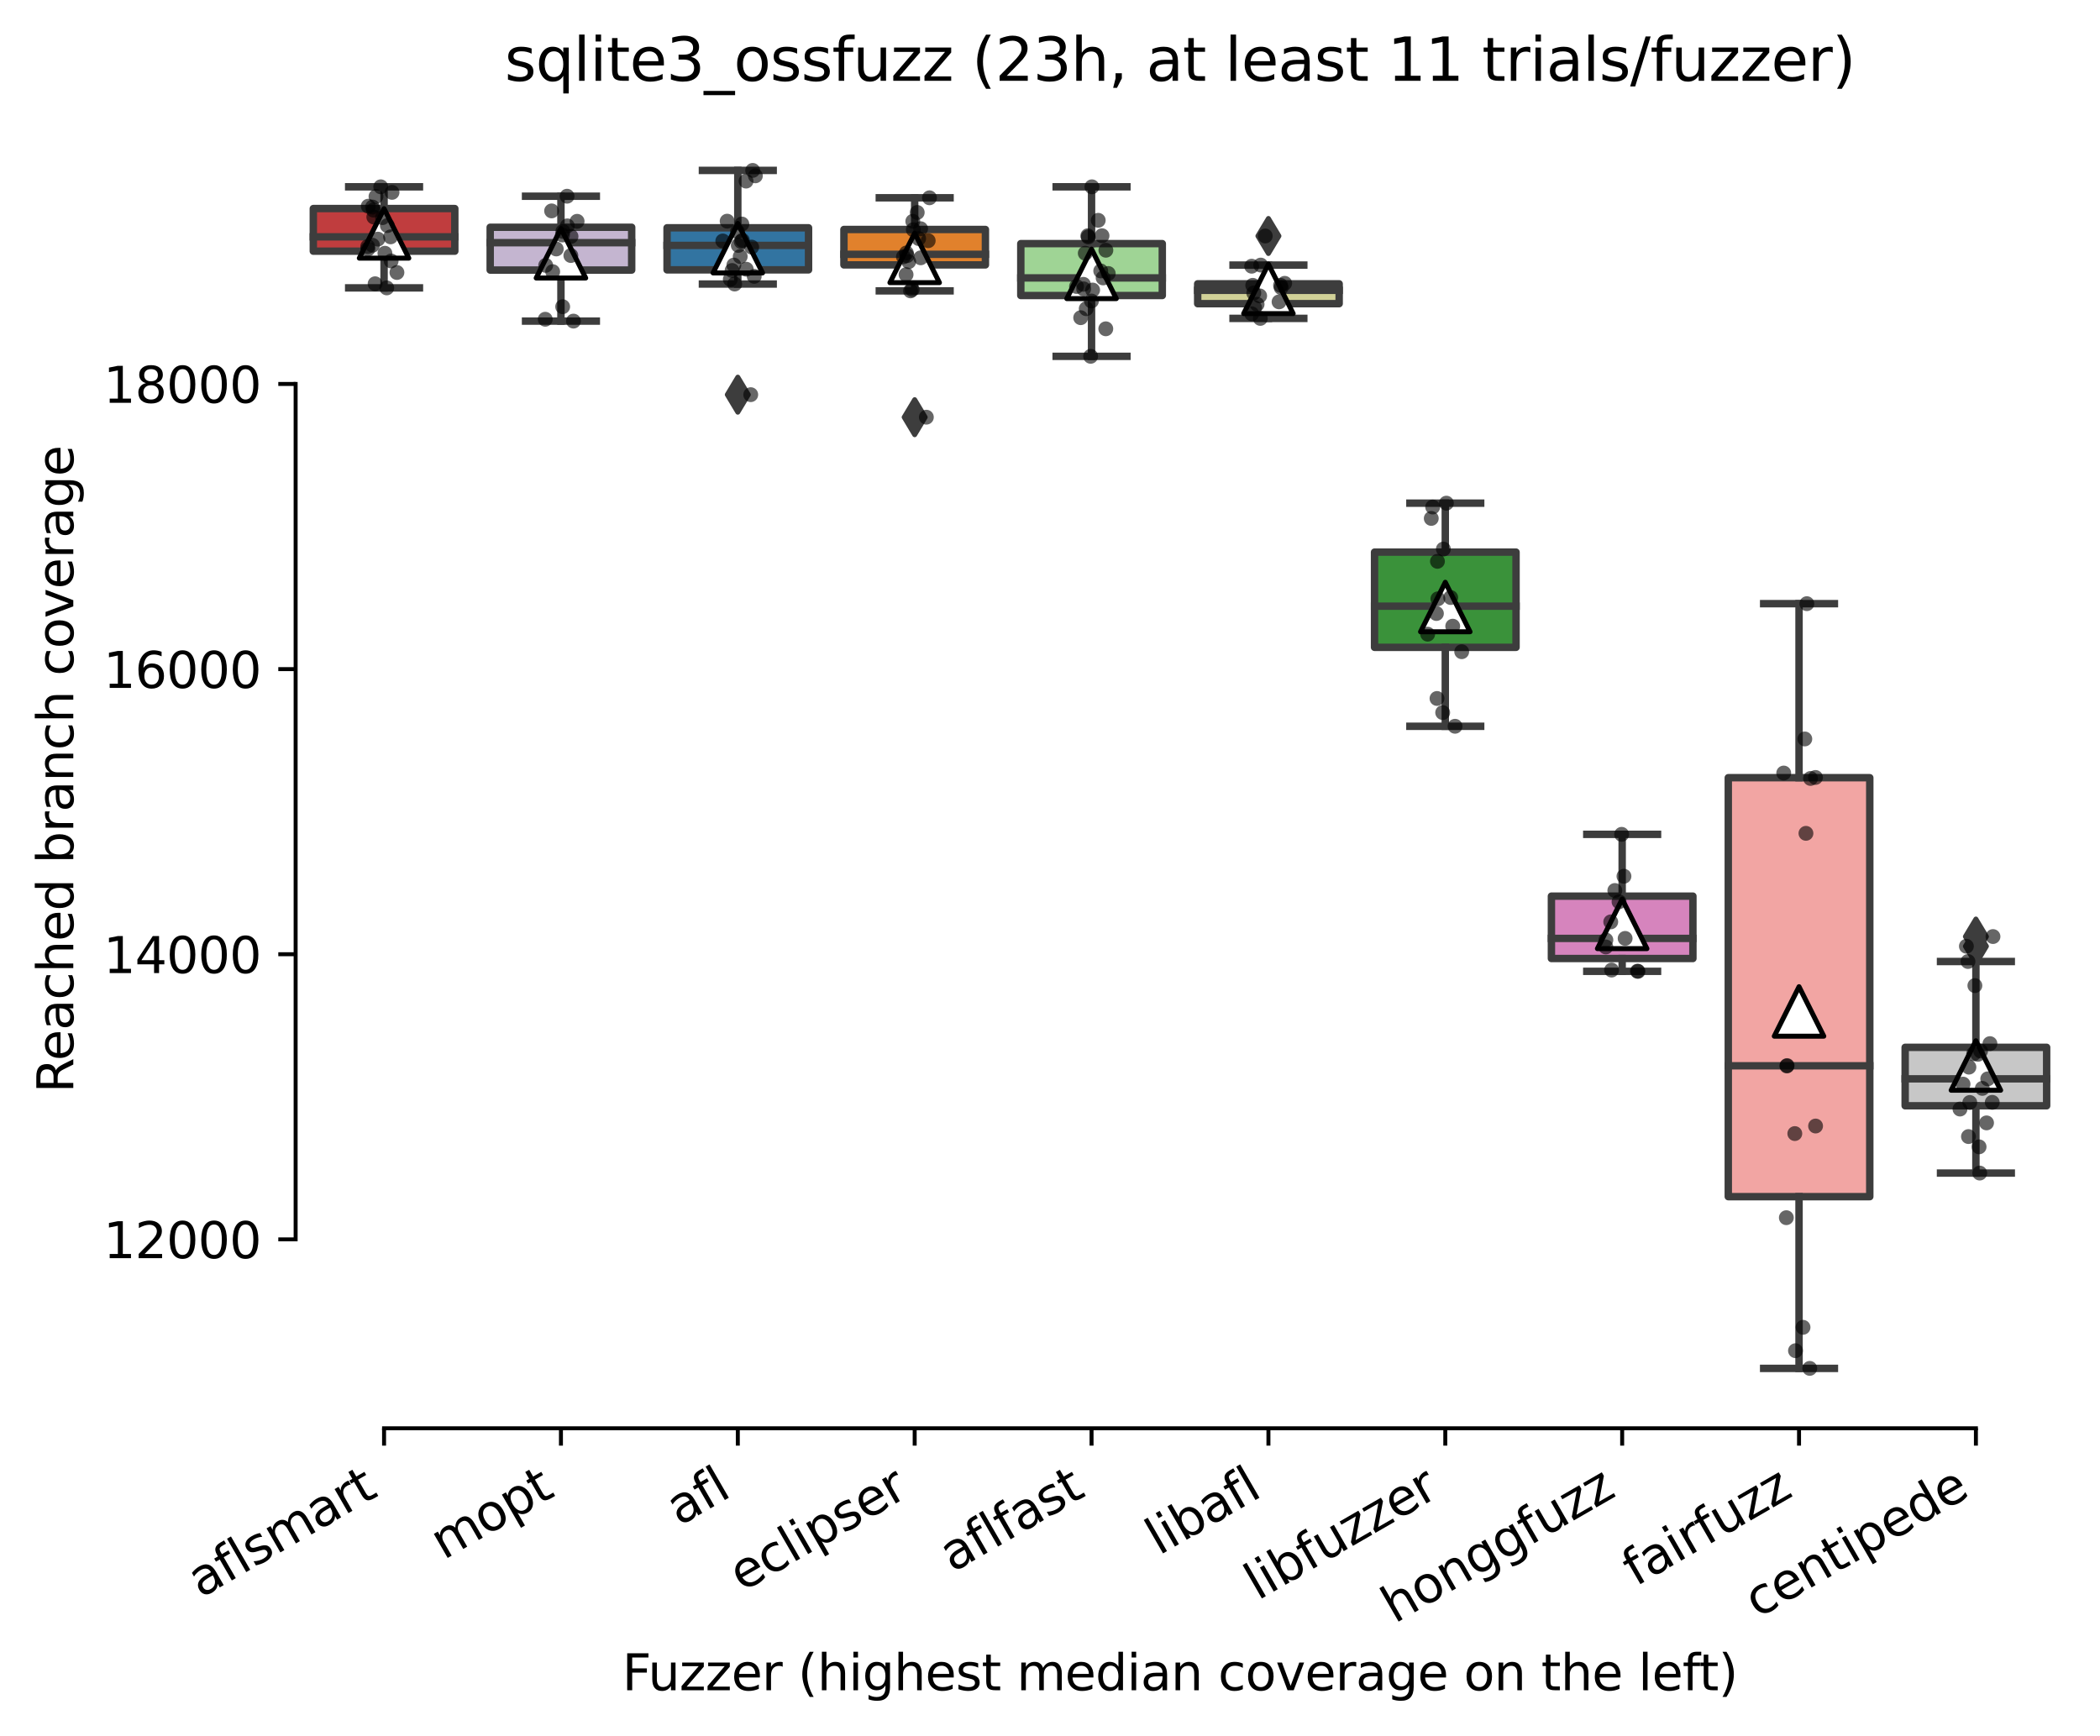 <?xml version="1.0" encoding="utf-8" standalone="no"?>
<!DOCTYPE svg PUBLIC "-//W3C//DTD SVG 1.1//EN"
  "http://www.w3.org/Graphics/SVG/1.1/DTD/svg11.dtd">
<svg xmlns:xlink="http://www.w3.org/1999/xlink" width="424.011pt" height="350.612pt" viewBox="0 0 424.011 350.612" xmlns="http://www.w3.org/2000/svg" version="1.1">
 <defs>
  <style type="text/css">*{stroke-linejoin: round; stroke-linecap: butt}</style>
 </defs>
 <g id="figure_1">
  <g id="patch_1">
   <path d="M 0 350.612 
L 424.011 350.612 
L 424.011 0 
L 0 0 
z
" style="fill: #ffffff"/>
  </g>
  <g id="axes_1">
   <g id="patch_2">
    <path d="M 59.691 288.43 
L 416.811 288.43 
L 416.811 22.318 
L 59.691 22.318 
z
" style="fill: #ffffff"/>
   </g>
   <g id="patch_3">
    <path d="M 63.262 50.724 
L 91.831 50.724 
L 91.831 42.115 
L 63.262 42.115 
L 63.262 50.724 
z
" clip-path="url(#pcb0de2752c)" style="fill: #c03d3e; stroke: #3d3d3d; stroke-width: 1.5; stroke-linejoin: miter"/>
   </g>
   <g id="patch_4">
    <path d="M 98.974 54.538 
L 127.543 54.538 
L 127.543 45.894 
L 98.974 45.894 
L 98.974 54.538 
z
" clip-path="url(#pcb0de2752c)" style="fill: #c4b5d0; stroke: #3d3d3d; stroke-width: 1.5; stroke-linejoin: miter"/>
   </g>
   <g id="patch_5">
    <path d="M 134.686 54.495 
L 163.255 54.495 
L 163.255 46.002 
L 134.686 46.002 
L 134.686 54.495 
z
" clip-path="url(#pcb0de2752c)" style="fill: #3274a1; stroke: #3d3d3d; stroke-width: 1.5; stroke-linejoin: miter"/>
   </g>
   <g id="patch_6">
    <path d="M 170.398 53.495 
L 198.967 53.495 
L 198.967 46.34 
L 170.398 46.34 
L 170.398 53.495 
z
" clip-path="url(#pcb0de2752c)" style="fill: #e1812c; stroke: #3d3d3d; stroke-width: 1.5; stroke-linejoin: miter"/>
   </g>
   <g id="patch_7">
    <path d="M 206.11 59.677 
L 234.679 59.677 
L 234.679 49.198 
L 206.11 49.198 
L 206.11 59.677 
z
" clip-path="url(#pcb0de2752c)" style="fill: #9fd495; stroke: #3d3d3d; stroke-width: 1.5; stroke-linejoin: miter"/>
   </g>
   <g id="patch_8">
    <path d="M 241.822 61.325 
L 270.391 61.325 
L 270.391 57.316 
L 241.822 57.316 
L 241.822 61.325 
z
" clip-path="url(#pcb0de2752c)" style="fill: #d1d197; stroke: #3d3d3d; stroke-width: 1.5; stroke-linejoin: miter"/>
   </g>
   <g id="patch_9">
    <path d="M 277.534 130.723 
L 306.103 130.723 
L 306.103 111.499 
L 277.534 111.499 
L 277.534 130.723 
z
" clip-path="url(#pcb0de2752c)" style="fill: #3a923a; stroke: #3d3d3d; stroke-width: 1.5; stroke-linejoin: miter"/>
   </g>
   <g id="patch_10">
    <path d="M 313.246 193.564 
L 341.815 193.564 
L 341.815 180.968 
L 313.246 180.968 
L 313.246 193.564 
z
" clip-path="url(#pcb0de2752c)" style="fill: #d684bd; stroke: #3d3d3d; stroke-width: 1.5; stroke-linejoin: miter"/>
   </g>
   <g id="patch_11">
    <path d="M 348.958 241.657 
L 377.527 241.657 
L 377.527 157.051 
L 348.958 157.051 
L 348.958 241.657 
z
" clip-path="url(#pcb0de2752c)" style="fill: #f2a5a3; stroke: #3d3d3d; stroke-width: 1.5; stroke-linejoin: miter"/>
   </g>
   <g id="patch_12">
    <path d="M 384.67 223.303 
L 413.239 223.303 
L 413.239 211.5 
L 384.67 211.5 
L 384.67 223.303 
z
" clip-path="url(#pcb0de2752c)" style="fill: #c7c7c7; stroke: #3d3d3d; stroke-width: 1.5; stroke-linejoin: miter"/>
   </g>
   <g id="matplotlib.axis_1">
    <g id="xtick_1">
     <g id="line2d_1">
      <defs>
       <path id="m73b5eee9bd" d="M 0 0 
L 0 3.5 
" style="stroke: #000000; stroke-width: 0.8"/>
      </defs>
      <g>
       <use xlink:href="#m73b5eee9bd" x="77.547" y="288.43" style="stroke: #000000; stroke-width: 0.8"/>
      </g>
     </g>
     <g id="text_1">
      <!-- aflsmart -->
      <g transform="translate(40.536 322.779) rotate(-30) scale(0.1 -0.1)">
       <defs>
        <path id="DejaVuSans-61" d="M 2194 1759 
Q 1497 1759 1228 1600 
Q 959 1441 959 1056 
Q 959 750 1161 570 
Q 1363 391 1709 391 
Q 2188 391 2477 730 
Q 2766 1069 2766 1631 
L 2766 1759 
L 2194 1759 
z
M 3341 1997 
L 3341 0 
L 2766 0 
L 2766 531 
Q 2569 213 2275 61 
Q 1981 -91 1556 -91 
Q 1019 -91 701 211 
Q 384 513 384 1019 
Q 384 1609 779 1909 
Q 1175 2209 1959 2209 
L 2766 2209 
L 2766 2266 
Q 2766 2663 2505 2880 
Q 2244 3097 1772 3097 
Q 1472 3097 1187 3025 
Q 903 2953 641 2809 
L 641 3341 
Q 956 3463 1253 3523 
Q 1550 3584 1831 3584 
Q 2591 3584 2966 3190 
Q 3341 2797 3341 1997 
z
" transform="scale(0.016)"/>
        <path id="DejaVuSans-66" d="M 2375 4863 
L 2375 4384 
L 1825 4384 
Q 1516 4384 1395 4259 
Q 1275 4134 1275 3809 
L 1275 3500 
L 2222 3500 
L 2222 3053 
L 1275 3053 
L 1275 0 
L 697 0 
L 697 3053 
L 147 3053 
L 147 3500 
L 697 3500 
L 697 3744 
Q 697 4328 969 4595 
Q 1241 4863 1831 4863 
L 2375 4863 
z
" transform="scale(0.016)"/>
        <path id="DejaVuSans-6c" d="M 603 4863 
L 1178 4863 
L 1178 0 
L 603 0 
L 603 4863 
z
" transform="scale(0.016)"/>
        <path id="DejaVuSans-73" d="M 2834 3397 
L 2834 2853 
Q 2591 2978 2328 3040 
Q 2066 3103 1784 3103 
Q 1356 3103 1142 2972 
Q 928 2841 928 2578 
Q 928 2378 1081 2264 
Q 1234 2150 1697 2047 
L 1894 2003 
Q 2506 1872 2764 1633 
Q 3022 1394 3022 966 
Q 3022 478 2636 193 
Q 2250 -91 1575 -91 
Q 1294 -91 989 -36 
Q 684 19 347 128 
L 347 722 
Q 666 556 975 473 
Q 1284 391 1588 391 
Q 1994 391 2212 530 
Q 2431 669 2431 922 
Q 2431 1156 2273 1281 
Q 2116 1406 1581 1522 
L 1381 1569 
Q 847 1681 609 1914 
Q 372 2147 372 2553 
Q 372 3047 722 3315 
Q 1072 3584 1716 3584 
Q 2034 3584 2315 3537 
Q 2597 3491 2834 3397 
z
" transform="scale(0.016)"/>
        <path id="DejaVuSans-6d" d="M 3328 2828 
Q 3544 3216 3844 3400 
Q 4144 3584 4550 3584 
Q 5097 3584 5394 3201 
Q 5691 2819 5691 2113 
L 5691 0 
L 5113 0 
L 5113 2094 
Q 5113 2597 4934 2840 
Q 4756 3084 4391 3084 
Q 3944 3084 3684 2787 
Q 3425 2491 3425 1978 
L 3425 0 
L 2847 0 
L 2847 2094 
Q 2847 2600 2669 2842 
Q 2491 3084 2119 3084 
Q 1678 3084 1418 2786 
Q 1159 2488 1159 1978 
L 1159 0 
L 581 0 
L 581 3500 
L 1159 3500 
L 1159 2956 
Q 1356 3278 1631 3431 
Q 1906 3584 2284 3584 
Q 2666 3584 2933 3390 
Q 3200 3197 3328 2828 
z
" transform="scale(0.016)"/>
        <path id="DejaVuSans-72" d="M 2631 2963 
Q 2534 3019 2420 3045 
Q 2306 3072 2169 3072 
Q 1681 3072 1420 2755 
Q 1159 2438 1159 1844 
L 1159 0 
L 581 0 
L 581 3500 
L 1159 3500 
L 1159 2956 
Q 1341 3275 1631 3429 
Q 1922 3584 2338 3584 
Q 2397 3584 2469 3576 
Q 2541 3569 2628 3553 
L 2631 2963 
z
" transform="scale(0.016)"/>
        <path id="DejaVuSans-74" d="M 1172 4494 
L 1172 3500 
L 2356 3500 
L 2356 3053 
L 1172 3053 
L 1172 1153 
Q 1172 725 1289 603 
Q 1406 481 1766 481 
L 2356 481 
L 2356 0 
L 1766 0 
Q 1100 0 847 248 
Q 594 497 594 1153 
L 594 3053 
L 172 3053 
L 172 3500 
L 594 3500 
L 594 4494 
L 1172 4494 
z
" transform="scale(0.016)"/>
       </defs>
       <use xlink:href="#DejaVuSans-61"/>
       <use xlink:href="#DejaVuSans-66" x="61.279"/>
       <use xlink:href="#DejaVuSans-6c" x="96.484"/>
       <use xlink:href="#DejaVuSans-73" x="124.268"/>
       <use xlink:href="#DejaVuSans-6d" x="176.367"/>
       <use xlink:href="#DejaVuSans-61" x="273.779"/>
       <use xlink:href="#DejaVuSans-72" x="335.059"/>
       <use xlink:href="#DejaVuSans-74" x="376.172"/>
      </g>
     </g>
    </g>
    <g id="xtick_2">
     <g id="line2d_2">
      <g>
       <use xlink:href="#m73b5eee9bd" x="113.259" y="288.43" style="stroke: #000000; stroke-width: 0.8"/>
      </g>
     </g>
     <g id="text_2">
      <!-- mopt -->
      <g transform="translate(89.591 315.075) rotate(-30) scale(0.1 -0.1)">
       <defs>
        <path id="DejaVuSans-6f" d="M 1959 3097 
Q 1497 3097 1228 2736 
Q 959 2375 959 1747 
Q 959 1119 1226 758 
Q 1494 397 1959 397 
Q 2419 397 2687 759 
Q 2956 1122 2956 1747 
Q 2956 2369 2687 2733 
Q 2419 3097 1959 3097 
z
M 1959 3584 
Q 2709 3584 3137 3096 
Q 3566 2609 3566 1747 
Q 3566 888 3137 398 
Q 2709 -91 1959 -91 
Q 1206 -91 779 398 
Q 353 888 353 1747 
Q 353 2609 779 3096 
Q 1206 3584 1959 3584 
z
" transform="scale(0.016)"/>
        <path id="DejaVuSans-70" d="M 1159 525 
L 1159 -1331 
L 581 -1331 
L 581 3500 
L 1159 3500 
L 1159 2969 
Q 1341 3281 1617 3432 
Q 1894 3584 2278 3584 
Q 2916 3584 3314 3078 
Q 3713 2572 3713 1747 
Q 3713 922 3314 415 
Q 2916 -91 2278 -91 
Q 1894 -91 1617 61 
Q 1341 213 1159 525 
z
M 3116 1747 
Q 3116 2381 2855 2742 
Q 2594 3103 2138 3103 
Q 1681 3103 1420 2742 
Q 1159 2381 1159 1747 
Q 1159 1113 1420 752 
Q 1681 391 2138 391 
Q 2594 391 2855 752 
Q 3116 1113 3116 1747 
z
" transform="scale(0.016)"/>
       </defs>
       <use xlink:href="#DejaVuSans-6d"/>
       <use xlink:href="#DejaVuSans-6f" x="97.412"/>
       <use xlink:href="#DejaVuSans-70" x="158.594"/>
       <use xlink:href="#DejaVuSans-74" x="222.07"/>
      </g>
     </g>
    </g>
    <g id="xtick_3">
     <g id="line2d_3">
      <g>
       <use xlink:href="#m73b5eee9bd" x="148.971" y="288.43" style="stroke: #000000; stroke-width: 0.8"/>
      </g>
     </g>
     <g id="text_3">
      <!-- afl -->
      <g transform="translate(137.169 308.224) rotate(-30) scale(0.1 -0.1)">
       <use xlink:href="#DejaVuSans-61"/>
       <use xlink:href="#DejaVuSans-66" x="61.279"/>
       <use xlink:href="#DejaVuSans-6c" x="96.484"/>
      </g>
     </g>
    </g>
    <g id="xtick_4">
     <g id="line2d_4">
      <g>
       <use xlink:href="#m73b5eee9bd" x="184.683" y="288.43" style="stroke: #000000; stroke-width: 0.8"/>
      </g>
     </g>
     <g id="text_4">
      <!-- eclipser -->
      <g transform="translate(149.842 321.525) rotate(-30) scale(0.1 -0.1)">
       <defs>
        <path id="DejaVuSans-65" d="M 3597 1894 
L 3597 1613 
L 953 1613 
Q 991 1019 1311 708 
Q 1631 397 2203 397 
Q 2534 397 2845 478 
Q 3156 559 3463 722 
L 3463 178 
Q 3153 47 2828 -22 
Q 2503 -91 2169 -91 
Q 1331 -91 842 396 
Q 353 884 353 1716 
Q 353 2575 817 3079 
Q 1281 3584 2069 3584 
Q 2775 3584 3186 3129 
Q 3597 2675 3597 1894 
z
M 3022 2063 
Q 3016 2534 2758 2815 
Q 2500 3097 2075 3097 
Q 1594 3097 1305 2825 
Q 1016 2553 972 2059 
L 3022 2063 
z
" transform="scale(0.016)"/>
        <path id="DejaVuSans-63" d="M 3122 3366 
L 3122 2828 
Q 2878 2963 2633 3030 
Q 2388 3097 2138 3097 
Q 1578 3097 1268 2742 
Q 959 2388 959 1747 
Q 959 1106 1268 751 
Q 1578 397 2138 397 
Q 2388 397 2633 464 
Q 2878 531 3122 666 
L 3122 134 
Q 2881 22 2623 -34 
Q 2366 -91 2075 -91 
Q 1284 -91 818 406 
Q 353 903 353 1747 
Q 353 2603 823 3093 
Q 1294 3584 2113 3584 
Q 2378 3584 2631 3529 
Q 2884 3475 3122 3366 
z
" transform="scale(0.016)"/>
        <path id="DejaVuSans-69" d="M 603 3500 
L 1178 3500 
L 1178 0 
L 603 0 
L 603 3500 
z
M 603 4863 
L 1178 4863 
L 1178 4134 
L 603 4134 
L 603 4863 
z
" transform="scale(0.016)"/>
       </defs>
       <use xlink:href="#DejaVuSans-65"/>
       <use xlink:href="#DejaVuSans-63" x="61.523"/>
       <use xlink:href="#DejaVuSans-6c" x="116.504"/>
       <use xlink:href="#DejaVuSans-69" x="144.287"/>
       <use xlink:href="#DejaVuSans-70" x="172.07"/>
       <use xlink:href="#DejaVuSans-73" x="235.547"/>
       <use xlink:href="#DejaVuSans-65" x="287.646"/>
       <use xlink:href="#DejaVuSans-72" x="349.17"/>
      </g>
     </g>
    </g>
    <g id="xtick_5">
     <g id="line2d_5">
      <g>
       <use xlink:href="#m73b5eee9bd" x="220.395" y="288.43" style="stroke: #000000; stroke-width: 0.8"/>
      </g>
     </g>
     <g id="text_5">
      <!-- aflfast -->
      <g transform="translate(192.331 317.613) rotate(-30) scale(0.1 -0.1)">
       <use xlink:href="#DejaVuSans-61"/>
       <use xlink:href="#DejaVuSans-66" x="61.279"/>
       <use xlink:href="#DejaVuSans-6c" x="96.484"/>
       <use xlink:href="#DejaVuSans-66" x="124.268"/>
       <use xlink:href="#DejaVuSans-61" x="159.473"/>
       <use xlink:href="#DejaVuSans-73" x="220.752"/>
       <use xlink:href="#DejaVuSans-74" x="272.852"/>
      </g>
     </g>
    </g>
    <g id="xtick_6">
     <g id="line2d_6">
      <g>
       <use xlink:href="#m73b5eee9bd" x="256.107" y="288.43" style="stroke: #000000; stroke-width: 0.8"/>
      </g>
     </g>
     <g id="text_6">
      <!-- libafl -->
      <g transform="translate(233.995 314.176) rotate(-30) scale(0.1 -0.1)">
       <defs>
        <path id="DejaVuSans-62" d="M 3116 1747 
Q 3116 2381 2855 2742 
Q 2594 3103 2138 3103 
Q 1681 3103 1420 2742 
Q 1159 2381 1159 1747 
Q 1159 1113 1420 752 
Q 1681 391 2138 391 
Q 2594 391 2855 752 
Q 3116 1113 3116 1747 
z
M 1159 2969 
Q 1341 3281 1617 3432 
Q 1894 3584 2278 3584 
Q 2916 3584 3314 3078 
Q 3713 2572 3713 1747 
Q 3713 922 3314 415 
Q 2916 -91 2278 -91 
Q 1894 -91 1617 61 
Q 1341 213 1159 525 
L 1159 0 
L 581 0 
L 581 4863 
L 1159 4863 
L 1159 2969 
z
" transform="scale(0.016)"/>
       </defs>
       <use xlink:href="#DejaVuSans-6c"/>
       <use xlink:href="#DejaVuSans-69" x="27.783"/>
       <use xlink:href="#DejaVuSans-62" x="55.566"/>
       <use xlink:href="#DejaVuSans-61" x="119.043"/>
       <use xlink:href="#DejaVuSans-66" x="180.322"/>
       <use xlink:href="#DejaVuSans-6c" x="215.527"/>
      </g>
     </g>
    </g>
    <g id="xtick_7">
     <g id="line2d_7">
      <g>
       <use xlink:href="#m73b5eee9bd" x="291.819" y="288.43" style="stroke: #000000; stroke-width: 0.8"/>
      </g>
     </g>
     <g id="text_7">
      <!-- libfuzzer -->
      <g transform="translate(253.952 323.272) rotate(-30) scale(0.1 -0.1)">
       <defs>
        <path id="DejaVuSans-75" d="M 544 1381 
L 544 3500 
L 1119 3500 
L 1119 1403 
Q 1119 906 1312 657 
Q 1506 409 1894 409 
Q 2359 409 2629 706 
Q 2900 1003 2900 1516 
L 2900 3500 
L 3475 3500 
L 3475 0 
L 2900 0 
L 2900 538 
Q 2691 219 2414 64 
Q 2138 -91 1772 -91 
Q 1169 -91 856 284 
Q 544 659 544 1381 
z
M 1991 3584 
L 1991 3584 
z
" transform="scale(0.016)"/>
        <path id="DejaVuSans-7a" d="M 353 3500 
L 3084 3500 
L 3084 2975 
L 922 459 
L 3084 459 
L 3084 0 
L 275 0 
L 275 525 
L 2438 3041 
L 353 3041 
L 353 3500 
z
" transform="scale(0.016)"/>
       </defs>
       <use xlink:href="#DejaVuSans-6c"/>
       <use xlink:href="#DejaVuSans-69" x="27.783"/>
       <use xlink:href="#DejaVuSans-62" x="55.566"/>
       <use xlink:href="#DejaVuSans-66" x="119.043"/>
       <use xlink:href="#DejaVuSans-75" x="154.248"/>
       <use xlink:href="#DejaVuSans-7a" x="217.627"/>
       <use xlink:href="#DejaVuSans-7a" x="270.117"/>
       <use xlink:href="#DejaVuSans-65" x="322.607"/>
       <use xlink:href="#DejaVuSans-72" x="384.131"/>
      </g>
     </g>
    </g>
    <g id="xtick_8">
     <g id="line2d_8">
      <g>
       <use xlink:href="#m73b5eee9bd" x="327.531" y="288.43" style="stroke: #000000; stroke-width: 0.8"/>
      </g>
     </g>
     <g id="text_8">
      <!-- honggfuzz -->
      <g transform="translate(281.591 327.933) rotate(-30) scale(0.1 -0.1)">
       <defs>
        <path id="DejaVuSans-68" d="M 3513 2113 
L 3513 0 
L 2938 0 
L 2938 2094 
Q 2938 2591 2744 2837 
Q 2550 3084 2163 3084 
Q 1697 3084 1428 2787 
Q 1159 2491 1159 1978 
L 1159 0 
L 581 0 
L 581 4863 
L 1159 4863 
L 1159 2956 
Q 1366 3272 1645 3428 
Q 1925 3584 2291 3584 
Q 2894 3584 3203 3211 
Q 3513 2838 3513 2113 
z
" transform="scale(0.016)"/>
        <path id="DejaVuSans-6e" d="M 3513 2113 
L 3513 0 
L 2938 0 
L 2938 2094 
Q 2938 2591 2744 2837 
Q 2550 3084 2163 3084 
Q 1697 3084 1428 2787 
Q 1159 2491 1159 1978 
L 1159 0 
L 581 0 
L 581 3500 
L 1159 3500 
L 1159 2956 
Q 1366 3272 1645 3428 
Q 1925 3584 2291 3584 
Q 2894 3584 3203 3211 
Q 3513 2838 3513 2113 
z
" transform="scale(0.016)"/>
        <path id="DejaVuSans-67" d="M 2906 1791 
Q 2906 2416 2648 2759 
Q 2391 3103 1925 3103 
Q 1463 3103 1205 2759 
Q 947 2416 947 1791 
Q 947 1169 1205 825 
Q 1463 481 1925 481 
Q 2391 481 2648 825 
Q 2906 1169 2906 1791 
z
M 3481 434 
Q 3481 -459 3084 -895 
Q 2688 -1331 1869 -1331 
Q 1566 -1331 1297 -1286 
Q 1028 -1241 775 -1147 
L 775 -588 
Q 1028 -725 1275 -790 
Q 1522 -856 1778 -856 
Q 2344 -856 2625 -561 
Q 2906 -266 2906 331 
L 2906 616 
Q 2728 306 2450 153 
Q 2172 0 1784 0 
Q 1141 0 747 490 
Q 353 981 353 1791 
Q 353 2603 747 3093 
Q 1141 3584 1784 3584 
Q 2172 3584 2450 3431 
Q 2728 3278 2906 2969 
L 2906 3500 
L 3481 3500 
L 3481 434 
z
" transform="scale(0.016)"/>
       </defs>
       <use xlink:href="#DejaVuSans-68"/>
       <use xlink:href="#DejaVuSans-6f" x="63.379"/>
       <use xlink:href="#DejaVuSans-6e" x="124.561"/>
       <use xlink:href="#DejaVuSans-67" x="187.939"/>
       <use xlink:href="#DejaVuSans-67" x="251.416"/>
       <use xlink:href="#DejaVuSans-66" x="314.893"/>
       <use xlink:href="#DejaVuSans-75" x="350.098"/>
       <use xlink:href="#DejaVuSans-7a" x="413.477"/>
       <use xlink:href="#DejaVuSans-7a" x="465.967"/>
      </g>
     </g>
    </g>
    <g id="xtick_9">
     <g id="line2d_9">
      <g>
       <use xlink:href="#m73b5eee9bd" x="363.243" y="288.43" style="stroke: #000000; stroke-width: 0.8"/>
      </g>
     </g>
     <g id="text_9">
      <!-- fairfuzz -->
      <g transform="translate(330.253 320.457) rotate(-30) scale(0.1 -0.1)">
       <use xlink:href="#DejaVuSans-66"/>
       <use xlink:href="#DejaVuSans-61" x="35.205"/>
       <use xlink:href="#DejaVuSans-69" x="96.484"/>
       <use xlink:href="#DejaVuSans-72" x="124.268"/>
       <use xlink:href="#DejaVuSans-66" x="165.381"/>
       <use xlink:href="#DejaVuSans-75" x="200.586"/>
       <use xlink:href="#DejaVuSans-7a" x="263.965"/>
       <use xlink:href="#DejaVuSans-7a" x="316.455"/>
      </g>
     </g>
    </g>
    <g id="xtick_10">
     <g id="line2d_10">
      <g>
       <use xlink:href="#m73b5eee9bd" x="398.955" y="288.43" style="stroke: #000000; stroke-width: 0.8"/>
      </g>
     </g>
     <g id="text_10">
      <!-- centipede -->
      <g transform="translate(354.881 326.856) rotate(-30) scale(0.1 -0.1)">
       <defs>
        <path id="DejaVuSans-64" d="M 2906 2969 
L 2906 4863 
L 3481 4863 
L 3481 0 
L 2906 0 
L 2906 525 
Q 2725 213 2448 61 
Q 2172 -91 1784 -91 
Q 1150 -91 751 415 
Q 353 922 353 1747 
Q 353 2572 751 3078 
Q 1150 3584 1784 3584 
Q 2172 3584 2448 3432 
Q 2725 3281 2906 2969 
z
M 947 1747 
Q 947 1113 1208 752 
Q 1469 391 1925 391 
Q 2381 391 2643 752 
Q 2906 1113 2906 1747 
Q 2906 2381 2643 2742 
Q 2381 3103 1925 3103 
Q 1469 3103 1208 2742 
Q 947 2381 947 1747 
z
" transform="scale(0.016)"/>
       </defs>
       <use xlink:href="#DejaVuSans-63"/>
       <use xlink:href="#DejaVuSans-65" x="54.98"/>
       <use xlink:href="#DejaVuSans-6e" x="116.504"/>
       <use xlink:href="#DejaVuSans-74" x="179.883"/>
       <use xlink:href="#DejaVuSans-69" x="219.092"/>
       <use xlink:href="#DejaVuSans-70" x="246.875"/>
       <use xlink:href="#DejaVuSans-65" x="310.352"/>
       <use xlink:href="#DejaVuSans-64" x="371.875"/>
       <use xlink:href="#DejaVuSans-65" x="435.352"/>
      </g>
     </g>
    </g>
    <g id="text_11">
     <!-- Fuzzer (highest median coverage on the left) -->
     <g transform="translate(125.633 341.333) scale(0.1 -0.1)">
      <defs>
       <path id="DejaVuSans-46" d="M 628 4666 
L 3309 4666 
L 3309 4134 
L 1259 4134 
L 1259 2759 
L 3109 2759 
L 3109 2228 
L 1259 2228 
L 1259 0 
L 628 0 
L 628 4666 
z
" transform="scale(0.016)"/>
       <path id="DejaVuSans-20" transform="scale(0.016)"/>
       <path id="DejaVuSans-28" d="M 1984 4856 
Q 1566 4138 1362 3434 
Q 1159 2731 1159 2009 
Q 1159 1288 1364 580 
Q 1569 -128 1984 -844 
L 1484 -844 
Q 1016 -109 783 600 
Q 550 1309 550 2009 
Q 550 2706 781 3412 
Q 1013 4119 1484 4856 
L 1984 4856 
z
" transform="scale(0.016)"/>
       <path id="DejaVuSans-76" d="M 191 3500 
L 800 3500 
L 1894 563 
L 2988 3500 
L 3597 3500 
L 2284 0 
L 1503 0 
L 191 3500 
z
" transform="scale(0.016)"/>
       <path id="DejaVuSans-29" d="M 513 4856 
L 1013 4856 
Q 1481 4119 1714 3412 
Q 1947 2706 1947 2009 
Q 1947 1309 1714 600 
Q 1481 -109 1013 -844 
L 513 -844 
Q 928 -128 1133 580 
Q 1338 1288 1338 2009 
Q 1338 2731 1133 3434 
Q 928 4138 513 4856 
z
" transform="scale(0.016)"/>
      </defs>
      <use xlink:href="#DejaVuSans-46"/>
      <use xlink:href="#DejaVuSans-75" x="52.02"/>
      <use xlink:href="#DejaVuSans-7a" x="115.398"/>
      <use xlink:href="#DejaVuSans-7a" x="167.889"/>
      <use xlink:href="#DejaVuSans-65" x="220.379"/>
      <use xlink:href="#DejaVuSans-72" x="281.902"/>
      <use xlink:href="#DejaVuSans-20" x="323.016"/>
      <use xlink:href="#DejaVuSans-28" x="354.803"/>
      <use xlink:href="#DejaVuSans-68" x="393.816"/>
      <use xlink:href="#DejaVuSans-69" x="457.195"/>
      <use xlink:href="#DejaVuSans-67" x="484.979"/>
      <use xlink:href="#DejaVuSans-68" x="548.455"/>
      <use xlink:href="#DejaVuSans-65" x="611.834"/>
      <use xlink:href="#DejaVuSans-73" x="673.357"/>
      <use xlink:href="#DejaVuSans-74" x="725.457"/>
      <use xlink:href="#DejaVuSans-20" x="764.666"/>
      <use xlink:href="#DejaVuSans-6d" x="796.453"/>
      <use xlink:href="#DejaVuSans-65" x="893.865"/>
      <use xlink:href="#DejaVuSans-64" x="955.389"/>
      <use xlink:href="#DejaVuSans-69" x="1018.865"/>
      <use xlink:href="#DejaVuSans-61" x="1046.648"/>
      <use xlink:href="#DejaVuSans-6e" x="1107.928"/>
      <use xlink:href="#DejaVuSans-20" x="1171.307"/>
      <use xlink:href="#DejaVuSans-63" x="1203.094"/>
      <use xlink:href="#DejaVuSans-6f" x="1258.074"/>
      <use xlink:href="#DejaVuSans-76" x="1319.256"/>
      <use xlink:href="#DejaVuSans-65" x="1378.436"/>
      <use xlink:href="#DejaVuSans-72" x="1439.959"/>
      <use xlink:href="#DejaVuSans-61" x="1481.072"/>
      <use xlink:href="#DejaVuSans-67" x="1542.352"/>
      <use xlink:href="#DejaVuSans-65" x="1605.828"/>
      <use xlink:href="#DejaVuSans-20" x="1667.352"/>
      <use xlink:href="#DejaVuSans-6f" x="1699.139"/>
      <use xlink:href="#DejaVuSans-6e" x="1760.32"/>
      <use xlink:href="#DejaVuSans-20" x="1823.699"/>
      <use xlink:href="#DejaVuSans-74" x="1855.486"/>
      <use xlink:href="#DejaVuSans-68" x="1894.695"/>
      <use xlink:href="#DejaVuSans-65" x="1958.074"/>
      <use xlink:href="#DejaVuSans-20" x="2019.598"/>
      <use xlink:href="#DejaVuSans-6c" x="2051.385"/>
      <use xlink:href="#DejaVuSans-65" x="2079.168"/>
      <use xlink:href="#DejaVuSans-66" x="2140.691"/>
      <use xlink:href="#DejaVuSans-74" x="2174.146"/>
      <use xlink:href="#DejaVuSans-29" x="2213.355"/>
     </g>
    </g>
   </g>
   <g id="matplotlib.axis_2">
    <g id="ytick_1">
     <g id="line2d_11">
      <defs>
       <path id="mb5a936d79b" d="M 0 0 
L -3.5 0 
" style="stroke: #000000; stroke-width: 0.8"/>
      </defs>
      <g>
       <use xlink:href="#mb5a936d79b" x="59.691" y="250.279" style="stroke: #000000; stroke-width: 0.8"/>
      </g>
     </g>
     <g id="text_12">
      <!-- 12000 -->
      <g transform="translate(20.878 254.079) scale(0.1 -0.1)">
       <defs>
        <path id="DejaVuSans-31" d="M 794 531 
L 1825 531 
L 1825 4091 
L 703 3866 
L 703 4441 
L 1819 4666 
L 2450 4666 
L 2450 531 
L 3481 531 
L 3481 0 
L 794 0 
L 794 531 
z
" transform="scale(0.016)"/>
        <path id="DejaVuSans-32" d="M 1228 531 
L 3431 531 
L 3431 0 
L 469 0 
L 469 531 
Q 828 903 1448 1529 
Q 2069 2156 2228 2338 
Q 2531 2678 2651 2914 
Q 2772 3150 2772 3378 
Q 2772 3750 2511 3984 
Q 2250 4219 1831 4219 
Q 1534 4219 1204 4116 
Q 875 4013 500 3803 
L 500 4441 
Q 881 4594 1212 4672 
Q 1544 4750 1819 4750 
Q 2544 4750 2975 4387 
Q 3406 4025 3406 3419 
Q 3406 3131 3298 2873 
Q 3191 2616 2906 2266 
Q 2828 2175 2409 1742 
Q 1991 1309 1228 531 
z
" transform="scale(0.016)"/>
        <path id="DejaVuSans-30" d="M 2034 4250 
Q 1547 4250 1301 3770 
Q 1056 3291 1056 2328 
Q 1056 1369 1301 889 
Q 1547 409 2034 409 
Q 2525 409 2770 889 
Q 3016 1369 3016 2328 
Q 3016 3291 2770 3770 
Q 2525 4250 2034 4250 
z
M 2034 4750 
Q 2819 4750 3233 4129 
Q 3647 3509 3647 2328 
Q 3647 1150 3233 529 
Q 2819 -91 2034 -91 
Q 1250 -91 836 529 
Q 422 1150 422 2328 
Q 422 3509 836 4129 
Q 1250 4750 2034 4750 
z
" transform="scale(0.016)"/>
       </defs>
       <use xlink:href="#DejaVuSans-31"/>
       <use xlink:href="#DejaVuSans-32" x="63.623"/>
       <use xlink:href="#DejaVuSans-30" x="127.246"/>
       <use xlink:href="#DejaVuSans-30" x="190.869"/>
       <use xlink:href="#DejaVuSans-30" x="254.492"/>
      </g>
     </g>
    </g>
    <g id="ytick_2">
     <g id="line2d_12">
      <g>
       <use xlink:href="#mb5a936d79b" x="59.691" y="192.7" style="stroke: #000000; stroke-width: 0.8"/>
      </g>
     </g>
     <g id="text_13">
      <!-- 14000 -->
      <g transform="translate(20.878 196.499) scale(0.1 -0.1)">
       <defs>
        <path id="DejaVuSans-34" d="M 2419 4116 
L 825 1625 
L 2419 1625 
L 2419 4116 
z
M 2253 4666 
L 3047 4666 
L 3047 1625 
L 3713 1625 
L 3713 1100 
L 3047 1100 
L 3047 0 
L 2419 0 
L 2419 1100 
L 313 1100 
L 313 1709 
L 2253 4666 
z
" transform="scale(0.016)"/>
       </defs>
       <use xlink:href="#DejaVuSans-31"/>
       <use xlink:href="#DejaVuSans-34" x="63.623"/>
       <use xlink:href="#DejaVuSans-30" x="127.246"/>
       <use xlink:href="#DejaVuSans-30" x="190.869"/>
       <use xlink:href="#DejaVuSans-30" x="254.492"/>
      </g>
     </g>
    </g>
    <g id="ytick_3">
     <g id="line2d_13">
      <g>
       <use xlink:href="#mb5a936d79b" x="59.691" y="135.121" style="stroke: #000000; stroke-width: 0.8"/>
      </g>
     </g>
     <g id="text_14">
      <!-- 16000 -->
      <g transform="translate(20.878 138.92) scale(0.1 -0.1)">
       <defs>
        <path id="DejaVuSans-36" d="M 2113 2584 
Q 1688 2584 1439 2293 
Q 1191 2003 1191 1497 
Q 1191 994 1439 701 
Q 1688 409 2113 409 
Q 2538 409 2786 701 
Q 3034 994 3034 1497 
Q 3034 2003 2786 2293 
Q 2538 2584 2113 2584 
z
M 3366 4563 
L 3366 3988 
Q 3128 4100 2886 4159 
Q 2644 4219 2406 4219 
Q 1781 4219 1451 3797 
Q 1122 3375 1075 2522 
Q 1259 2794 1537 2939 
Q 1816 3084 2150 3084 
Q 2853 3084 3261 2657 
Q 3669 2231 3669 1497 
Q 3669 778 3244 343 
Q 2819 -91 2113 -91 
Q 1303 -91 875 529 
Q 447 1150 447 2328 
Q 447 3434 972 4092 
Q 1497 4750 2381 4750 
Q 2619 4750 2861 4703 
Q 3103 4656 3366 4563 
z
" transform="scale(0.016)"/>
       </defs>
       <use xlink:href="#DejaVuSans-31"/>
       <use xlink:href="#DejaVuSans-36" x="63.623"/>
       <use xlink:href="#DejaVuSans-30" x="127.246"/>
       <use xlink:href="#DejaVuSans-30" x="190.869"/>
       <use xlink:href="#DejaVuSans-30" x="254.492"/>
      </g>
     </g>
    </g>
    <g id="ytick_4">
     <g id="line2d_14">
      <g>
       <use xlink:href="#mb5a936d79b" x="59.691" y="77.541" style="stroke: #000000; stroke-width: 0.8"/>
      </g>
     </g>
     <g id="text_15">
      <!-- 18000 -->
      <g transform="translate(20.878 81.34) scale(0.1 -0.1)">
       <defs>
        <path id="DejaVuSans-38" d="M 2034 2216 
Q 1584 2216 1326 1975 
Q 1069 1734 1069 1313 
Q 1069 891 1326 650 
Q 1584 409 2034 409 
Q 2484 409 2743 651 
Q 3003 894 3003 1313 
Q 3003 1734 2745 1975 
Q 2488 2216 2034 2216 
z
M 1403 2484 
Q 997 2584 770 2862 
Q 544 3141 544 3541 
Q 544 4100 942 4425 
Q 1341 4750 2034 4750 
Q 2731 4750 3128 4425 
Q 3525 4100 3525 3541 
Q 3525 3141 3298 2862 
Q 3072 2584 2669 2484 
Q 3125 2378 3379 2068 
Q 3634 1759 3634 1313 
Q 3634 634 3220 271 
Q 2806 -91 2034 -91 
Q 1263 -91 848 271 
Q 434 634 434 1313 
Q 434 1759 690 2068 
Q 947 2378 1403 2484 
z
M 1172 3481 
Q 1172 3119 1398 2916 
Q 1625 2713 2034 2713 
Q 2441 2713 2670 2916 
Q 2900 3119 2900 3481 
Q 2900 3844 2670 4047 
Q 2441 4250 2034 4250 
Q 1625 4250 1398 4047 
Q 1172 3844 1172 3481 
z
" transform="scale(0.016)"/>
       </defs>
       <use xlink:href="#DejaVuSans-31"/>
       <use xlink:href="#DejaVuSans-38" x="63.623"/>
       <use xlink:href="#DejaVuSans-30" x="127.246"/>
       <use xlink:href="#DejaVuSans-30" x="190.869"/>
       <use xlink:href="#DejaVuSans-30" x="254.492"/>
      </g>
     </g>
    </g>
    <g id="text_16">
     <!-- Reached branch coverage -->
     <g transform="translate(14.798 220.706) rotate(-90) scale(0.1 -0.1)">
      <defs>
       <path id="DejaVuSans-52" d="M 2841 2188 
Q 3044 2119 3236 1894 
Q 3428 1669 3622 1275 
L 4263 0 
L 3584 0 
L 2988 1197 
Q 2756 1666 2539 1819 
Q 2322 1972 1947 1972 
L 1259 1972 
L 1259 0 
L 628 0 
L 628 4666 
L 2053 4666 
Q 2853 4666 3247 4331 
Q 3641 3997 3641 3322 
Q 3641 2881 3436 2590 
Q 3231 2300 2841 2188 
z
M 1259 4147 
L 1259 2491 
L 2053 2491 
Q 2509 2491 2742 2702 
Q 2975 2913 2975 3322 
Q 2975 3731 2742 3939 
Q 2509 4147 2053 4147 
L 1259 4147 
z
" transform="scale(0.016)"/>
      </defs>
      <use xlink:href="#DejaVuSans-52"/>
      <use xlink:href="#DejaVuSans-65" x="64.982"/>
      <use xlink:href="#DejaVuSans-61" x="126.506"/>
      <use xlink:href="#DejaVuSans-63" x="187.785"/>
      <use xlink:href="#DejaVuSans-68" x="242.766"/>
      <use xlink:href="#DejaVuSans-65" x="306.145"/>
      <use xlink:href="#DejaVuSans-64" x="367.668"/>
      <use xlink:href="#DejaVuSans-20" x="431.145"/>
      <use xlink:href="#DejaVuSans-62" x="462.932"/>
      <use xlink:href="#DejaVuSans-72" x="526.408"/>
      <use xlink:href="#DejaVuSans-61" x="567.521"/>
      <use xlink:href="#DejaVuSans-6e" x="628.801"/>
      <use xlink:href="#DejaVuSans-63" x="692.18"/>
      <use xlink:href="#DejaVuSans-68" x="747.16"/>
      <use xlink:href="#DejaVuSans-20" x="810.539"/>
      <use xlink:href="#DejaVuSans-63" x="842.326"/>
      <use xlink:href="#DejaVuSans-6f" x="897.307"/>
      <use xlink:href="#DejaVuSans-76" x="958.488"/>
      <use xlink:href="#DejaVuSans-65" x="1017.668"/>
      <use xlink:href="#DejaVuSans-72" x="1079.191"/>
      <use xlink:href="#DejaVuSans-61" x="1120.305"/>
      <use xlink:href="#DejaVuSans-67" x="1181.584"/>
      <use xlink:href="#DejaVuSans-65" x="1245.061"/>
     </g>
    </g>
   </g>
   <g id="line2d_15">
    <path d="M 77.547 50.724 
L 77.547 58.137 
" clip-path="url(#pcb0de2752c)" style="fill: none; stroke: #3d3d3d; stroke-width: 1.5; stroke-linecap: square"/>
   </g>
   <g id="line2d_16">
    <path d="M 77.547 42.115 
L 77.547 37.725 
" clip-path="url(#pcb0de2752c)" style="fill: none; stroke: #3d3d3d; stroke-width: 1.5; stroke-linecap: square"/>
   </g>
   <g id="line2d_17">
    <path d="M 70.404 58.137 
L 84.689 58.137 
" clip-path="url(#pcb0de2752c)" style="fill: none; stroke: #3d3d3d; stroke-width: 1.5; stroke-linecap: square"/>
   </g>
   <g id="line2d_18">
    <path d="M 70.404 37.725 
L 84.689 37.725 
" clip-path="url(#pcb0de2752c)" style="fill: none; stroke: #3d3d3d; stroke-width: 1.5; stroke-linecap: square"/>
   </g>
   <g id="line2d_19"/>
   <g id="line2d_20">
    <path d="M 113.259 54.538 
L 113.259 64.845 
" clip-path="url(#pcb0de2752c)" style="fill: none; stroke: #3d3d3d; stroke-width: 1.5; stroke-linecap: square"/>
   </g>
   <g id="line2d_21">
    <path d="M 113.259 45.894 
L 113.259 39.625 
" clip-path="url(#pcb0de2752c)" style="fill: none; stroke: #3d3d3d; stroke-width: 1.5; stroke-linecap: square"/>
   </g>
   <g id="line2d_22">
    <path d="M 106.116 64.845 
L 120.401 64.845 
" clip-path="url(#pcb0de2752c)" style="fill: none; stroke: #3d3d3d; stroke-width: 1.5; stroke-linecap: square"/>
   </g>
   <g id="line2d_23">
    <path d="M 106.116 39.625 
L 120.401 39.625 
" clip-path="url(#pcb0de2752c)" style="fill: none; stroke: #3d3d3d; stroke-width: 1.5; stroke-linecap: square"/>
   </g>
   <g id="line2d_24"/>
   <g id="line2d_25">
    <path d="M 148.971 54.495 
L 148.971 57.36 
" clip-path="url(#pcb0de2752c)" style="fill: none; stroke: #3d3d3d; stroke-width: 1.5; stroke-linecap: square"/>
   </g>
   <g id="line2d_26">
    <path d="M 148.971 46.002 
L 148.971 34.414 
" clip-path="url(#pcb0de2752c)" style="fill: none; stroke: #3d3d3d; stroke-width: 1.5; stroke-linecap: square"/>
   </g>
   <g id="line2d_27">
    <path d="M 141.828 57.36 
L 156.113 57.36 
" clip-path="url(#pcb0de2752c)" style="fill: none; stroke: #3d3d3d; stroke-width: 1.5; stroke-linecap: square"/>
   </g>
   <g id="line2d_28">
    <path d="M 141.828 34.414 
L 156.113 34.414 
" clip-path="url(#pcb0de2752c)" style="fill: none; stroke: #3d3d3d; stroke-width: 1.5; stroke-linecap: square"/>
   </g>
   <g id="line2d_29">
    <defs>
     <path id="m6121521291" d="M -0 3.536 
L 2.121 0 
L -0 -3.536 
L -2.121 -0 
z
" style="stroke: #3d3d3d; stroke-linejoin: miter"/>
    </defs>
    <g clip-path="url(#pcb0de2752c)">
     <use xlink:href="#m6121521291" x="148.971" y="79.7" style="fill: #3d3d3d; stroke: #3d3d3d; stroke-linejoin: miter"/>
    </g>
   </g>
   <g id="line2d_30">
    <path d="M 184.683 53.495 
L 184.683 58.741 
" clip-path="url(#pcb0de2752c)" style="fill: none; stroke: #3d3d3d; stroke-width: 1.5; stroke-linecap: square"/>
   </g>
   <g id="line2d_31">
    <path d="M 184.683 46.34 
L 184.683 39.942 
" clip-path="url(#pcb0de2752c)" style="fill: none; stroke: #3d3d3d; stroke-width: 1.5; stroke-linecap: square"/>
   </g>
   <g id="line2d_32">
    <path d="M 177.54 58.741 
L 191.825 58.741 
" clip-path="url(#pcb0de2752c)" style="fill: none; stroke: #3d3d3d; stroke-width: 1.5; stroke-linecap: square"/>
   </g>
   <g id="line2d_33">
    <path d="M 177.54 39.942 
L 191.825 39.942 
" clip-path="url(#pcb0de2752c)" style="fill: none; stroke: #3d3d3d; stroke-width: 1.5; stroke-linecap: square"/>
   </g>
   <g id="line2d_34">
    <g clip-path="url(#pcb0de2752c)">
     <use xlink:href="#m6121521291" x="184.683" y="84.249" style="fill: #3d3d3d; stroke: #3d3d3d; stroke-linejoin: miter"/>
    </g>
   </g>
   <g id="line2d_35">
    <path d="M 220.395 59.677 
L 220.395 71.956 
" clip-path="url(#pcb0de2752c)" style="fill: none; stroke: #3d3d3d; stroke-width: 1.5; stroke-linecap: square"/>
   </g>
   <g id="line2d_36">
    <path d="M 220.395 49.198 
L 220.395 37.725 
" clip-path="url(#pcb0de2752c)" style="fill: none; stroke: #3d3d3d; stroke-width: 1.5; stroke-linecap: square"/>
   </g>
   <g id="line2d_37">
    <path d="M 213.252 71.956 
L 227.537 71.956 
" clip-path="url(#pcb0de2752c)" style="fill: none; stroke: #3d3d3d; stroke-width: 1.5; stroke-linecap: square"/>
   </g>
   <g id="line2d_38">
    <path d="M 213.252 37.725 
L 227.537 37.725 
" clip-path="url(#pcb0de2752c)" style="fill: none; stroke: #3d3d3d; stroke-width: 1.5; stroke-linecap: square"/>
   </g>
   <g id="line2d_39"/>
   <g id="line2d_40">
    <path d="M 256.107 61.325 
L 256.107 64.298 
" clip-path="url(#pcb0de2752c)" style="fill: none; stroke: #3d3d3d; stroke-width: 1.5; stroke-linecap: square"/>
   </g>
   <g id="line2d_41">
    <path d="M 256.107 57.316 
L 256.107 53.53 
" clip-path="url(#pcb0de2752c)" style="fill: none; stroke: #3d3d3d; stroke-width: 1.5; stroke-linecap: square"/>
   </g>
   <g id="line2d_42">
    <path d="M 248.964 64.298 
L 263.249 64.298 
" clip-path="url(#pcb0de2752c)" style="fill: none; stroke: #3d3d3d; stroke-width: 1.5; stroke-linecap: square"/>
   </g>
   <g id="line2d_43">
    <path d="M 248.964 53.53 
L 263.249 53.53 
" clip-path="url(#pcb0de2752c)" style="fill: none; stroke: #3d3d3d; stroke-width: 1.5; stroke-linecap: square"/>
   </g>
   <g id="line2d_44">
    <g clip-path="url(#pcb0de2752c)">
     <use xlink:href="#m6121521291" x="256.107" y="47.657" style="fill: #3d3d3d; stroke: #3d3d3d; stroke-linejoin: miter"/>
    </g>
   </g>
   <g id="line2d_45">
    <path d="M 291.819 130.723 
L 291.819 146.665 
" clip-path="url(#pcb0de2752c)" style="fill: none; stroke: #3d3d3d; stroke-width: 1.5; stroke-linecap: square"/>
   </g>
   <g id="line2d_46">
    <path d="M 291.819 111.499 
L 291.819 101.609 
" clip-path="url(#pcb0de2752c)" style="fill: none; stroke: #3d3d3d; stroke-width: 1.5; stroke-linecap: square"/>
   </g>
   <g id="line2d_47">
    <path d="M 284.676 146.665 
L 298.961 146.665 
" clip-path="url(#pcb0de2752c)" style="fill: none; stroke: #3d3d3d; stroke-width: 1.5; stroke-linecap: square"/>
   </g>
   <g id="line2d_48">
    <path d="M 284.676 101.609 
L 298.961 101.609 
" clip-path="url(#pcb0de2752c)" style="fill: none; stroke: #3d3d3d; stroke-width: 1.5; stroke-linecap: square"/>
   </g>
   <g id="line2d_49"/>
   <g id="line2d_50">
    <path d="M 327.531 193.564 
L 327.531 196.155 
" clip-path="url(#pcb0de2752c)" style="fill: none; stroke: #3d3d3d; stroke-width: 1.5; stroke-linecap: square"/>
   </g>
   <g id="line2d_51">
    <path d="M 327.531 180.968 
L 327.531 168.488 
" clip-path="url(#pcb0de2752c)" style="fill: none; stroke: #3d3d3d; stroke-width: 1.5; stroke-linecap: square"/>
   </g>
   <g id="line2d_52">
    <path d="M 320.388 196.155 
L 334.673 196.155 
" clip-path="url(#pcb0de2752c)" style="fill: none; stroke: #3d3d3d; stroke-width: 1.5; stroke-linecap: square"/>
   </g>
   <g id="line2d_53">
    <path d="M 320.388 168.488 
L 334.673 168.488 
" clip-path="url(#pcb0de2752c)" style="fill: none; stroke: #3d3d3d; stroke-width: 1.5; stroke-linecap: square"/>
   </g>
   <g id="line2d_54"/>
   <g id="line2d_55">
    <path d="M 363.243 241.657 
L 363.243 276.334 
" clip-path="url(#pcb0de2752c)" style="fill: none; stroke: #3d3d3d; stroke-width: 1.5; stroke-linecap: square"/>
   </g>
   <g id="line2d_56">
    <path d="M 363.243 157.051 
L 363.243 121.906 
" clip-path="url(#pcb0de2752c)" style="fill: none; stroke: #3d3d3d; stroke-width: 1.5; stroke-linecap: square"/>
   </g>
   <g id="line2d_57">
    <path d="M 356.1 276.334 
L 370.385 276.334 
" clip-path="url(#pcb0de2752c)" style="fill: none; stroke: #3d3d3d; stroke-width: 1.5; stroke-linecap: square"/>
   </g>
   <g id="line2d_58">
    <path d="M 356.1 121.906 
L 370.385 121.906 
" clip-path="url(#pcb0de2752c)" style="fill: none; stroke: #3d3d3d; stroke-width: 1.5; stroke-linecap: square"/>
   </g>
   <g id="line2d_59"/>
   <g id="line2d_60">
    <path d="M 398.955 223.303 
L 398.955 236.892 
" clip-path="url(#pcb0de2752c)" style="fill: none; stroke: #3d3d3d; stroke-width: 1.5; stroke-linecap: square"/>
   </g>
   <g id="line2d_61">
    <path d="M 398.955 211.5 
L 398.955 194.168 
" clip-path="url(#pcb0de2752c)" style="fill: none; stroke: #3d3d3d; stroke-width: 1.5; stroke-linecap: square"/>
   </g>
   <g id="line2d_62">
    <path d="M 391.812 236.892 
L 406.097 236.892 
" clip-path="url(#pcb0de2752c)" style="fill: none; stroke: #3d3d3d; stroke-width: 1.5; stroke-linecap: square"/>
   </g>
   <g id="line2d_63">
    <path d="M 391.812 194.168 
L 406.097 194.168 
" clip-path="url(#pcb0de2752c)" style="fill: none; stroke: #3d3d3d; stroke-width: 1.5; stroke-linecap: square"/>
   </g>
   <g id="line2d_64">
    <g clip-path="url(#pcb0de2752c)">
     <use xlink:href="#m6121521291" x="398.955" y="191.088" style="fill: #3d3d3d; stroke: #3d3d3d; stroke-linejoin: miter"/>
     <use xlink:href="#m6121521291" x="398.955" y="189.13" style="fill: #3d3d3d; stroke: #3d3d3d; stroke-linejoin: miter"/>
    </g>
   </g>
   <g id="line2d_65">
    <path d="M 63.262 47.83 
L 91.831 47.83 
" clip-path="url(#pcb0de2752c)" style="fill: none; stroke: #3d3d3d; stroke-width: 1.5; stroke-linecap: square"/>
   </g>
   <g id="line2d_66">
    <defs>
     <path id="m988694cc1f" d="M 0 -5 
L -5 5 
L 5 5 
z
" style="stroke: #000000; stroke-linejoin: miter"/>
    </defs>
    <g clip-path="url(#pcb0de2752c)">
     <use xlink:href="#m988694cc1f" x="77.547" y="47.132" style="fill: #ffffff; stroke: #000000; stroke-linejoin: miter"/>
    </g>
   </g>
   <g id="line2d_67">
    <path d="M 98.974 49.011 
L 127.543 49.011 
" clip-path="url(#pcb0de2752c)" style="fill: none; stroke: #3d3d3d; stroke-width: 1.5; stroke-linecap: square"/>
   </g>
   <g id="line2d_68">
    <g clip-path="url(#pcb0de2752c)">
     <use xlink:href="#m988694cc1f" x="113.259" y="51.145" style="fill: #ffffff; stroke: #000000; stroke-linejoin: miter"/>
    </g>
   </g>
   <g id="line2d_69">
    <path d="M 134.686 49.558 
L 163.255 49.558 
" clip-path="url(#pcb0de2752c)" style="fill: none; stroke: #3d3d3d; stroke-width: 1.5; stroke-linecap: square"/>
   </g>
   <g id="line2d_70">
    <g clip-path="url(#pcb0de2752c)">
     <use xlink:href="#m988694cc1f" x="148.971" y="50.115" style="fill: #ffffff; stroke: #000000; stroke-linejoin: miter"/>
    </g>
   </g>
   <g id="line2d_71">
    <path d="M 170.398 51.357 
L 198.967 51.357 
" clip-path="url(#pcb0de2752c)" style="fill: none; stroke: #3d3d3d; stroke-width: 1.5; stroke-linecap: square"/>
   </g>
   <g id="line2d_72">
    <g clip-path="url(#pcb0de2752c)">
     <use xlink:href="#m988694cc1f" x="184.683" y="52.08" style="fill: #ffffff; stroke: #000000; stroke-linejoin: miter"/>
    </g>
   </g>
   <g id="line2d_73">
    <path d="M 206.11 56.122 
L 234.679 56.122 
" clip-path="url(#pcb0de2752c)" style="fill: none; stroke: #3d3d3d; stroke-width: 1.5; stroke-linecap: square"/>
   </g>
   <g id="line2d_74">
    <g clip-path="url(#pcb0de2752c)">
     <use xlink:href="#m988694cc1f" x="220.395" y="55.306" style="fill: #ffffff; stroke: #000000; stroke-linejoin: miter"/>
    </g>
   </g>
   <g id="line2d_75">
    <path d="M 241.822 58.626 
L 270.391 58.626 
" clip-path="url(#pcb0de2752c)" style="fill: none; stroke: #3d3d3d; stroke-width: 1.5; stroke-linecap: square"/>
   </g>
   <g id="line2d_76">
    <g clip-path="url(#pcb0de2752c)">
     <use xlink:href="#m988694cc1f" x="256.107" y="58.33" style="fill: #ffffff; stroke: #000000; stroke-linejoin: miter"/>
    </g>
   </g>
   <g id="line2d_77">
    <path d="M 277.534 122.41 
L 306.103 122.41 
" clip-path="url(#pcb0de2752c)" style="fill: none; stroke: #3d3d3d; stroke-width: 1.5; stroke-linecap: square"/>
   </g>
   <g id="line2d_78">
    <g clip-path="url(#pcb0de2752c)">
     <use xlink:href="#m988694cc1f" x="291.819" y="122.583" style="fill: #ffffff; stroke: #000000; stroke-linejoin: miter"/>
    </g>
   </g>
   <g id="line2d_79">
    <path d="M 313.246 189.504 
L 341.815 189.504 
" clip-path="url(#pcb0de2752c)" style="fill: none; stroke: #3d3d3d; stroke-width: 1.5; stroke-linecap: square"/>
   </g>
   <g id="line2d_80">
    <g clip-path="url(#pcb0de2752c)">
     <use xlink:href="#m988694cc1f" x="327.531" y="186.57" style="fill: #ffffff; stroke: #000000; stroke-linejoin: miter"/>
    </g>
   </g>
   <g id="line2d_81">
    <path d="M 348.958 215.228 
L 377.527 215.228 
" clip-path="url(#pcb0de2752c)" style="fill: none; stroke: #3d3d3d; stroke-width: 1.5; stroke-linecap: square"/>
   </g>
   <g id="line2d_82">
    <g clip-path="url(#pcb0de2752c)">
     <use xlink:href="#m988694cc1f" x="363.243" y="204.253" style="fill: #ffffff; stroke: #000000; stroke-linejoin: miter"/>
    </g>
   </g>
   <g id="line2d_83">
    <path d="M 384.67 217.862 
L 413.239 217.862 
" clip-path="url(#pcb0de2752c)" style="fill: none; stroke: #3d3d3d; stroke-width: 1.5; stroke-linecap: square"/>
   </g>
   <g id="line2d_84">
    <g clip-path="url(#pcb0de2752c)">
     <use xlink:href="#m988694cc1f" x="398.955" y="215.168" style="fill: #ffffff; stroke: #000000; stroke-linejoin: miter"/>
    </g>
   </g>
   <g id="patch_13">
    <path d="M 59.691 250.279 
L 59.691 77.541 
" style="fill: none; stroke: #000000; stroke-width: 0.8; stroke-linejoin: miter; stroke-linecap: square"/>
   </g>
   <g id="patch_14">
    <path d="M 77.547 288.43 
L 398.955 288.43 
" style="fill: none; stroke: #000000; stroke-width: 0.8; stroke-linejoin: miter; stroke-linecap: square"/>
   </g>
   <g id="PathCollection_1">
    <defs>
     <path id="m9fcf24f745" d="M 0 1.5 
C 0.398 1.5 0.779 1.342 1.061 1.061 
C 1.342 0.779 1.5 0.398 1.5 0 
C 1.5 -0.398 1.342 -0.779 1.061 -1.061 
C 0.779 -1.342 0.398 -1.5 0 -1.5 
C -0.398 -1.5 -0.779 -1.342 -1.061 -1.061 
C -1.342 -0.779 -1.5 -0.398 -1.5 0 
C -1.5 0.398 -1.342 0.779 -1.061 1.061 
C -0.779 1.342 -0.398 1.5 0 1.5 
z
"/>
    </defs>
    <g clip-path="url(#pcb0de2752c)">
     <use xlink:href="#m9fcf24f745" x="78.869" y="47.83" style="fill-opacity: 0.6"/>
     <use xlink:href="#m9fcf24f745" x="75.74" y="57.302" style="fill-opacity: 0.6"/>
     <use xlink:href="#m9fcf24f745" x="78.214" y="45.556" style="fill-opacity: 0.6"/>
     <use xlink:href="#m9fcf24f745" x="74.273" y="50.306" style="fill-opacity: 0.6"/>
     <use xlink:href="#m9fcf24f745" x="78.975" y="52.696" style="fill-opacity: 0.6"/>
     <use xlink:href="#m9fcf24f745" x="77.719" y="51.141" style="fill-opacity: 0.6"/>
     <use xlink:href="#m9fcf24f745" x="74.245" y="49.788" style="fill-opacity: 0.6"/>
     <use xlink:href="#m9fcf24f745" x="80.145" y="55.028" style="fill-opacity: 0.6"/>
     <use xlink:href="#m9fcf24f745" x="76.298" y="48.291" style="fill-opacity: 0.6"/>
     <use xlink:href="#m9fcf24f745" x="75.223" y="41.813" style="fill-opacity: 0.6"/>
     <use xlink:href="#m9fcf24f745" x="79.156" y="38.848" style="fill-opacity: 0.6"/>
     <use xlink:href="#m9fcf24f745" x="77.231" y="43.944" style="fill-opacity: 0.6"/>
     <use xlink:href="#m9fcf24f745" x="75.21" y="49.529" style="fill-opacity: 0.6"/>
     <use xlink:href="#m9fcf24f745" x="76.876" y="37.725" style="fill-opacity: 0.6"/>
     <use xlink:href="#m9fcf24f745" x="75.397" y="42.418" style="fill-opacity: 0.6"/>
     <use xlink:href="#m9fcf24f745" x="78.088" y="58.137" style="fill-opacity: 0.6"/>
     <use xlink:href="#m9fcf24f745" x="74.348" y="41.64" style="fill-opacity: 0.6"/>
     <use xlink:href="#m9fcf24f745" x="75.918" y="39.683" style="fill-opacity: 0.6"/>
     <use xlink:href="#m9fcf24f745" x="75.479" y="43.828" style="fill-opacity: 0.6"/>
    </g>
   </g>
   <g id="PathCollection_2">
    <g clip-path="url(#pcb0de2752c)">
     <use xlink:href="#m9fcf24f745" x="111.375" y="42.59" style="fill-opacity: 0.6"/>
     <use xlink:href="#m9fcf24f745" x="115.294" y="47.744" style="fill-opacity: 0.6"/>
     <use xlink:href="#m9fcf24f745" x="114.551" y="45.613" style="fill-opacity: 0.6"/>
     <use xlink:href="#m9fcf24f745" x="110.091" y="64.471" style="fill-opacity: 0.6"/>
     <use xlink:href="#m9fcf24f745" x="113.61" y="61.937" style="fill-opacity: 0.6"/>
     <use xlink:href="#m9fcf24f745" x="111.592" y="54.855" style="fill-opacity: 0.6"/>
     <use xlink:href="#m9fcf24f745" x="114.495" y="39.625" style="fill-opacity: 0.6"/>
     <use xlink:href="#m9fcf24f745" x="115.262" y="51.602" style="fill-opacity: 0.6"/>
     <use xlink:href="#m9fcf24f745" x="110.18" y="53.588" style="fill-opacity: 0.6"/>
     <use xlink:href="#m9fcf24f745" x="113.568" y="47.456" style="fill-opacity: 0.6"/>
     <use xlink:href="#m9fcf24f745" x="115.789" y="64.845" style="fill-opacity: 0.6"/>
     <use xlink:href="#m9fcf24f745" x="113.653" y="46.736" style="fill-opacity: 0.6"/>
     <use xlink:href="#m9fcf24f745" x="112.316" y="50.277" style="fill-opacity: 0.6"/>
     <use xlink:href="#m9fcf24f745" x="116.524" y="44.692" style="fill-opacity: 0.6"/>
    </g>
   </g>
   <g id="PathCollection_3">
    <g clip-path="url(#pcb0de2752c)">
     <use xlink:href="#m9fcf24f745" x="148.337" y="57.36" style="fill-opacity: 0.6"/>
     <use xlink:href="#m9fcf24f745" x="151.581" y="79.7" style="fill-opacity: 0.6"/>
     <use xlink:href="#m9fcf24f745" x="152.52" y="35.508" style="fill-opacity: 0.6"/>
     <use xlink:href="#m9fcf24f745" x="148.175" y="53.53" style="fill-opacity: 0.6"/>
     <use xlink:href="#m9fcf24f745" x="150.673" y="54.365" style="fill-opacity: 0.6"/>
     <use xlink:href="#m9fcf24f745" x="149.456" y="51.803" style="fill-opacity: 0.6"/>
     <use xlink:href="#m9fcf24f745" x="149.652" y="48.78" style="fill-opacity: 0.6"/>
     <use xlink:href="#m9fcf24f745" x="152.289" y="55.805" style="fill-opacity: 0.6"/>
     <use xlink:href="#m9fcf24f745" x="151.771" y="49.903" style="fill-opacity: 0.6"/>
     <use xlink:href="#m9fcf24f745" x="148.9" y="46.765" style="fill-opacity: 0.6"/>
     <use xlink:href="#m9fcf24f745" x="147.457" y="56.409" style="fill-opacity: 0.6"/>
     <use xlink:href="#m9fcf24f745" x="149.883" y="48.521" style="fill-opacity: 0.6"/>
     <use xlink:href="#m9fcf24f745" x="146.819" y="44.663" style="fill-opacity: 0.6"/>
     <use xlink:href="#m9fcf24f745" x="149.067" y="49.558" style="fill-opacity: 0.6"/>
     <use xlink:href="#m9fcf24f745" x="151.972" y="34.414" style="fill-opacity: 0.6"/>
     <use xlink:href="#m9fcf24f745" x="147.813" y="54.625" style="fill-opacity: 0.6"/>
     <use xlink:href="#m9fcf24f745" x="149.789" y="45.239" style="fill-opacity: 0.6"/>
     <use xlink:href="#m9fcf24f745" x="145.94" y="48.665" style="fill-opacity: 0.6"/>
     <use xlink:href="#m9fcf24f745" x="150.635" y="36.573" style="fill-opacity: 0.6"/>
    </g>
   </g>
   <g id="PathCollection_4">
    <g clip-path="url(#pcb0de2752c)">
     <use xlink:href="#m9fcf24f745" x="185.904" y="52.062" style="fill-opacity: 0.6"/>
     <use xlink:href="#m9fcf24f745" x="184.303" y="44.692" style="fill-opacity: 0.6"/>
     <use xlink:href="#m9fcf24f745" x="187.671" y="39.942" style="fill-opacity: 0.6"/>
     <use xlink:href="#m9fcf24f745" x="184.173" y="58.454" style="fill-opacity: 0.6"/>
     <use xlink:href="#m9fcf24f745" x="183.143" y="51.63" style="fill-opacity: 0.6"/>
     <use xlink:href="#m9fcf24f745" x="185.883" y="46.189" style="fill-opacity: 0.6"/>
     <use xlink:href="#m9fcf24f745" x="183.01" y="51.083" style="fill-opacity: 0.6"/>
     <use xlink:href="#m9fcf24f745" x="184.406" y="46.391" style="fill-opacity: 0.6"/>
     <use xlink:href="#m9fcf24f745" x="187.041" y="84.249" style="fill-opacity: 0.6"/>
     <use xlink:href="#m9fcf24f745" x="183.847" y="58.741" style="fill-opacity: 0.6"/>
     <use xlink:href="#m9fcf24f745" x="182.412" y="51.861" style="fill-opacity: 0.6"/>
     <use xlink:href="#m9fcf24f745" x="187.414" y="48.607" style="fill-opacity: 0.6"/>
     <use xlink:href="#m9fcf24f745" x="185.198" y="42.907" style="fill-opacity: 0.6"/>
     <use xlink:href="#m9fcf24f745" x="182.945" y="55.459" style="fill-opacity: 0.6"/>
     <use xlink:href="#m9fcf24f745" x="183.477" y="52.84" style="fill-opacity: 0.6"/>
     <use xlink:href="#m9fcf24f745" x="185.482" y="48.176" style="fill-opacity: 0.6"/>
    </g>
   </g>
   <g id="PathCollection_5">
    <g clip-path="url(#pcb0de2752c)">
     <use xlink:href="#m9fcf24f745" x="223.767" y="55.229" style="fill-opacity: 0.6"/>
     <use xlink:href="#m9fcf24f745" x="219.721" y="47.859" style="fill-opacity: 0.6"/>
     <use xlink:href="#m9fcf24f745" x="218.802" y="58.338" style="fill-opacity: 0.6"/>
     <use xlink:href="#m9fcf24f745" x="219.649" y="47.6" style="fill-opacity: 0.6"/>
     <use xlink:href="#m9fcf24f745" x="223.288" y="50.536" style="fill-opacity: 0.6"/>
     <use xlink:href="#m9fcf24f745" x="222.508" y="47.6" style="fill-opacity: 0.6"/>
     <use xlink:href="#m9fcf24f745" x="218.751" y="57.417" style="fill-opacity: 0.6"/>
     <use xlink:href="#m9fcf24f745" x="219.324" y="62.34" style="fill-opacity: 0.6"/>
     <use xlink:href="#m9fcf24f745" x="221.744" y="44.491" style="fill-opacity: 0.6"/>
     <use xlink:href="#m9fcf24f745" x="220.466" y="37.725" style="fill-opacity: 0.6"/>
     <use xlink:href="#m9fcf24f745" x="217.359" y="57.849" style="fill-opacity: 0.6"/>
     <use xlink:href="#m9fcf24f745" x="219.127" y="51.141" style="fill-opacity: 0.6"/>
     <use xlink:href="#m9fcf24f745" x="222.249" y="54.711" style="fill-opacity: 0.6"/>
     <use xlink:href="#m9fcf24f745" x="220.375" y="60.786" style="fill-opacity: 0.6"/>
     <use xlink:href="#m9fcf24f745" x="218.203" y="64.154" style="fill-opacity: 0.6"/>
     <use xlink:href="#m9fcf24f745" x="220.209" y="71.956" style="fill-opacity: 0.6"/>
     <use xlink:href="#m9fcf24f745" x="223.27" y="66.4" style="fill-opacity: 0.6"/>
     <use xlink:href="#m9fcf24f745" x="222.731" y="56.122" style="fill-opacity: 0.6"/>
     <use xlink:href="#m9fcf24f745" x="220.615" y="58.569" style="fill-opacity: 0.6"/>
    </g>
   </g>
   <g id="PathCollection_6">
    <g clip-path="url(#pcb0de2752c)">
     <use xlink:href="#m9fcf24f745" x="258.255" y="60.958" style="fill-opacity: 0.6"/>
     <use xlink:href="#m9fcf24f745" x="254.473" y="64.298" style="fill-opacity: 0.6"/>
     <use xlink:href="#m9fcf24f745" x="254.338" y="59.749" style="fill-opacity: 0.6"/>
     <use xlink:href="#m9fcf24f745" x="252.739" y="63.377" style="fill-opacity: 0.6"/>
     <use xlink:href="#m9fcf24f745" x="258.678" y="58.079" style="fill-opacity: 0.6"/>
     <use xlink:href="#m9fcf24f745" x="254.554" y="53.53" style="fill-opacity: 0.6"/>
     <use xlink:href="#m9fcf24f745" x="255.472" y="47.657" style="fill-opacity: 0.6"/>
     <use xlink:href="#m9fcf24f745" x="252.942" y="57.619" style="fill-opacity: 0.6"/>
     <use xlink:href="#m9fcf24f745" x="259.391" y="57.216" style="fill-opacity: 0.6"/>
     <use xlink:href="#m9fcf24f745" x="253.148" y="59.173" style="fill-opacity: 0.6"/>
     <use xlink:href="#m9fcf24f745" x="258.558" y="57.619" style="fill-opacity: 0.6"/>
     <use xlink:href="#m9fcf24f745" x="253.315" y="62.139" style="fill-opacity: 0.6"/>
     <use xlink:href="#m9fcf24f745" x="252.724" y="53.761" style="fill-opacity: 0.6"/>
     <use xlink:href="#m9fcf24f745" x="253.821" y="61.448" style="fill-opacity: 0.6"/>
    </g>
   </g>
   <g id="PathCollection_7">
    <g clip-path="url(#pcb0de2752c)">
     <use xlink:href="#m9fcf24f745" x="288.987" y="104.69" style="fill-opacity: 0.6"/>
     <use xlink:href="#m9fcf24f745" x="293.788" y="146.665" style="fill-opacity: 0.6"/>
     <use xlink:href="#m9fcf24f745" x="289.271" y="102.387" style="fill-opacity: 0.6"/>
     <use xlink:href="#m9fcf24f745" x="288.259" y="128.067" style="fill-opacity: 0.6"/>
     <use xlink:href="#m9fcf24f745" x="293.32" y="126.455" style="fill-opacity: 0.6"/>
     <use xlink:href="#m9fcf24f745" x="291.292" y="143.901" style="fill-opacity: 0.6"/>
     <use xlink:href="#m9fcf24f745" x="290.146" y="141.051" style="fill-opacity: 0.6"/>
     <use xlink:href="#m9fcf24f745" x="290.026" y="123.893" style="fill-opacity: 0.6"/>
     <use xlink:href="#m9fcf24f745" x="292.042" y="101.609" style="fill-opacity: 0.6"/>
     <use xlink:href="#m9fcf24f745" x="292.912" y="120.668" style="fill-opacity: 0.6"/>
     <use xlink:href="#m9fcf24f745" x="290.321" y="120.927" style="fill-opacity: 0.6"/>
     <use xlink:href="#m9fcf24f745" x="290.235" y="113.356" style="fill-opacity: 0.6"/>
     <use xlink:href="#m9fcf24f745" x="295.133" y="131.608" style="fill-opacity: 0.6"/>
     <use xlink:href="#m9fcf24f745" x="291.43" y="110.88" style="fill-opacity: 0.6"/>
    </g>
   </g>
   <g id="PathCollection_8">
    <g clip-path="url(#pcb0de2752c)">
     <use xlink:href="#m9fcf24f745" x="330.611" y="196.126" style="fill-opacity: 0.6"/>
     <use xlink:href="#m9fcf24f745" x="326.899" y="182.105" style="fill-opacity: 0.6"/>
     <use xlink:href="#m9fcf24f745" x="325.392" y="195.896" style="fill-opacity: 0.6"/>
     <use xlink:href="#m9fcf24f745" x="324.246" y="189.821" style="fill-opacity: 0.6"/>
     <use xlink:href="#m9fcf24f745" x="327.422" y="168.488" style="fill-opacity: 0.6"/>
     <use xlink:href="#m9fcf24f745" x="330.739" y="196.155" style="fill-opacity: 0.6"/>
     <use xlink:href="#m9fcf24f745" x="328.13" y="189.504" style="fill-opacity: 0.6"/>
     <use xlink:href="#m9fcf24f745" x="326.051" y="179.831" style="fill-opacity: 0.6"/>
     <use xlink:href="#m9fcf24f745" x="324.233" y="191.232" style="fill-opacity: 0.6"/>
     <use xlink:href="#m9fcf24f745" x="327.894" y="176.952" style="fill-opacity: 0.6"/>
     <use xlink:href="#m9fcf24f745" x="325.224" y="186.165" style="fill-opacity: 0.6"/>
    </g>
   </g>
   <g id="PathCollection_9">
    <g clip-path="url(#pcb0de2752c)">
     <use xlink:href="#m9fcf24f745" x="365.563" y="157.202" style="fill-opacity: 0.6"/>
     <use xlink:href="#m9fcf24f745" x="362.391" y="228.917" style="fill-opacity: 0.6"/>
     <use xlink:href="#m9fcf24f745" x="364.409" y="149.228" style="fill-opacity: 0.6"/>
     <use xlink:href="#m9fcf24f745" x="360.832" y="215.185" style="fill-opacity: 0.6"/>
     <use xlink:href="#m9fcf24f745" x="364.051" y="268.043" style="fill-opacity: 0.6"/>
     <use xlink:href="#m9fcf24f745" x="364.822" y="121.906" style="fill-opacity: 0.6"/>
     <use xlink:href="#m9fcf24f745" x="360.78" y="215.271" style="fill-opacity: 0.6"/>
     <use xlink:href="#m9fcf24f745" x="364.639" y="168.286" style="fill-opacity: 0.6"/>
     <use xlink:href="#m9fcf24f745" x="365.407" y="276.334" style="fill-opacity: 0.6"/>
     <use xlink:href="#m9fcf24f745" x="360.68" y="245.903" style="fill-opacity: 0.6"/>
     <use xlink:href="#m9fcf24f745" x="366.584" y="227.392" style="fill-opacity: 0.6"/>
     <use xlink:href="#m9fcf24f745" x="366.568" y="157.001" style="fill-opacity: 0.6"/>
     <use xlink:href="#m9fcf24f745" x="362.529" y="272.764" style="fill-opacity: 0.6"/>
     <use xlink:href="#m9fcf24f745" x="360.152" y="156.108" style="fill-opacity: 0.6"/>
    </g>
   </g>
   <g id="PathCollection_10">
    <g clip-path="url(#pcb0de2752c)">
     <use xlink:href="#m9fcf24f745" x="400.251" y="219.791" style="fill-opacity: 0.6"/>
     <use xlink:href="#m9fcf24f745" x="397.035" y="191.088" style="fill-opacity: 0.6"/>
     <use xlink:href="#m9fcf24f745" x="397.354" y="194.168" style="fill-opacity: 0.6"/>
     <use xlink:href="#m9fcf24f745" x="402.255" y="222.613" style="fill-opacity: 0.6"/>
     <use xlink:href="#m9fcf24f745" x="397.544" y="215.501" style="fill-opacity: 0.6"/>
     <use xlink:href="#m9fcf24f745" x="397.719" y="222.641" style="fill-opacity: 0.6"/>
     <use xlink:href="#m9fcf24f745" x="398.748" y="199.034" style="fill-opacity: 0.6"/>
     <use xlink:href="#m9fcf24f745" x="396.361" y="218.927" style="fill-opacity: 0.6"/>
     <use xlink:href="#m9fcf24f745" x="401.103" y="226.758" style="fill-opacity: 0.6"/>
     <use xlink:href="#m9fcf24f745" x="401.789" y="210.751" style="fill-opacity: 0.6"/>
     <use xlink:href="#m9fcf24f745" x="398.514" y="212.795" style="fill-opacity: 0.6"/>
     <use xlink:href="#m9fcf24f745" x="401.345" y="217.862" style="fill-opacity: 0.6"/>
     <use xlink:href="#m9fcf24f745" x="399.597" y="231.595" style="fill-opacity: 0.6"/>
     <use xlink:href="#m9fcf24f745" x="402.404" y="189.13" style="fill-opacity: 0.6"/>
     <use xlink:href="#m9fcf24f745" x="399.36" y="212.91" style="fill-opacity: 0.6"/>
     <use xlink:href="#m9fcf24f745" x="399.725" y="236.892" style="fill-opacity: 0.6"/>
     <use xlink:href="#m9fcf24f745" x="397.454" y="229.522" style="fill-opacity: 0.6"/>
     <use xlink:href="#m9fcf24f745" x="395.74" y="223.966" style="fill-opacity: 0.6"/>
     <use xlink:href="#m9fcf24f745" x="399.9" y="212.248" style="fill-opacity: 0.6"/>
    </g>
   </g>
   <g id="text_17">
    <!-- sqlite3_ossfuzz (23h, at least 11 trials/fuzzer) -->
    <g transform="translate(101.9 16.318) scale(0.12 -0.12)">
     <defs>
      <path id="DejaVuSans-71" d="M 947 1747 
Q 947 1113 1208 752 
Q 1469 391 1925 391 
Q 2381 391 2643 752 
Q 2906 1113 2906 1747 
Q 2906 2381 2643 2742 
Q 2381 3103 1925 3103 
Q 1469 3103 1208 2742 
Q 947 2381 947 1747 
z
M 2906 525 
Q 2725 213 2448 61 
Q 2172 -91 1784 -91 
Q 1150 -91 751 415 
Q 353 922 353 1747 
Q 353 2572 751 3078 
Q 1150 3584 1784 3584 
Q 2172 3584 2448 3432 
Q 2725 3281 2906 2969 
L 2906 3500 
L 3481 3500 
L 3481 -1331 
L 2906 -1331 
L 2906 525 
z
" transform="scale(0.016)"/>
      <path id="DejaVuSans-33" d="M 2597 2516 
Q 3050 2419 3304 2112 
Q 3559 1806 3559 1356 
Q 3559 666 3084 287 
Q 2609 -91 1734 -91 
Q 1441 -91 1130 -33 
Q 819 25 488 141 
L 488 750 
Q 750 597 1062 519 
Q 1375 441 1716 441 
Q 2309 441 2620 675 
Q 2931 909 2931 1356 
Q 2931 1769 2642 2001 
Q 2353 2234 1838 2234 
L 1294 2234 
L 1294 2753 
L 1863 2753 
Q 2328 2753 2575 2939 
Q 2822 3125 2822 3475 
Q 2822 3834 2567 4026 
Q 2313 4219 1838 4219 
Q 1578 4219 1281 4162 
Q 984 4106 628 3988 
L 628 4550 
Q 988 4650 1302 4700 
Q 1616 4750 1894 4750 
Q 2613 4750 3031 4423 
Q 3450 4097 3450 3541 
Q 3450 3153 3228 2886 
Q 3006 2619 2597 2516 
z
" transform="scale(0.016)"/>
      <path id="DejaVuSans-5f" d="M 3263 -1063 
L 3263 -1509 
L -63 -1509 
L -63 -1063 
L 3263 -1063 
z
" transform="scale(0.016)"/>
      <path id="DejaVuSans-2c" d="M 750 794 
L 1409 794 
L 1409 256 
L 897 -744 
L 494 -744 
L 750 256 
L 750 794 
z
" transform="scale(0.016)"/>
      <path id="DejaVuSans-2f" d="M 1625 4666 
L 2156 4666 
L 531 -594 
L 0 -594 
L 1625 4666 
z
" transform="scale(0.016)"/>
     </defs>
     <use xlink:href="#DejaVuSans-73"/>
     <use xlink:href="#DejaVuSans-71" x="52.1"/>
     <use xlink:href="#DejaVuSans-6c" x="115.576"/>
     <use xlink:href="#DejaVuSans-69" x="143.359"/>
     <use xlink:href="#DejaVuSans-74" x="171.143"/>
     <use xlink:href="#DejaVuSans-65" x="210.352"/>
     <use xlink:href="#DejaVuSans-33" x="271.875"/>
     <use xlink:href="#DejaVuSans-5f" x="335.498"/>
     <use xlink:href="#DejaVuSans-6f" x="385.498"/>
     <use xlink:href="#DejaVuSans-73" x="446.68"/>
     <use xlink:href="#DejaVuSans-73" x="498.779"/>
     <use xlink:href="#DejaVuSans-66" x="550.879"/>
     <use xlink:href="#DejaVuSans-75" x="586.084"/>
     <use xlink:href="#DejaVuSans-7a" x="649.463"/>
     <use xlink:href="#DejaVuSans-7a" x="701.953"/>
     <use xlink:href="#DejaVuSans-20" x="754.443"/>
     <use xlink:href="#DejaVuSans-28" x="786.23"/>
     <use xlink:href="#DejaVuSans-32" x="825.244"/>
     <use xlink:href="#DejaVuSans-33" x="888.867"/>
     <use xlink:href="#DejaVuSans-68" x="952.49"/>
     <use xlink:href="#DejaVuSans-2c" x="1015.869"/>
     <use xlink:href="#DejaVuSans-20" x="1047.656"/>
     <use xlink:href="#DejaVuSans-61" x="1079.443"/>
     <use xlink:href="#DejaVuSans-74" x="1140.723"/>
     <use xlink:href="#DejaVuSans-20" x="1179.932"/>
     <use xlink:href="#DejaVuSans-6c" x="1211.719"/>
     <use xlink:href="#DejaVuSans-65" x="1239.502"/>
     <use xlink:href="#DejaVuSans-61" x="1301.025"/>
     <use xlink:href="#DejaVuSans-73" x="1362.305"/>
     <use xlink:href="#DejaVuSans-74" x="1414.404"/>
     <use xlink:href="#DejaVuSans-20" x="1453.613"/>
     <use xlink:href="#DejaVuSans-31" x="1485.4"/>
     <use xlink:href="#DejaVuSans-31" x="1549.023"/>
     <use xlink:href="#DejaVuSans-20" x="1612.646"/>
     <use xlink:href="#DejaVuSans-74" x="1644.434"/>
     <use xlink:href="#DejaVuSans-72" x="1683.643"/>
     <use xlink:href="#DejaVuSans-69" x="1724.756"/>
     <use xlink:href="#DejaVuSans-61" x="1752.539"/>
     <use xlink:href="#DejaVuSans-6c" x="1813.818"/>
     <use xlink:href="#DejaVuSans-73" x="1841.602"/>
     <use xlink:href="#DejaVuSans-2f" x="1893.701"/>
     <use xlink:href="#DejaVuSans-66" x="1927.393"/>
     <use xlink:href="#DejaVuSans-75" x="1962.598"/>
     <use xlink:href="#DejaVuSans-7a" x="2025.977"/>
     <use xlink:href="#DejaVuSans-7a" x="2078.467"/>
     <use xlink:href="#DejaVuSans-65" x="2130.957"/>
     <use xlink:href="#DejaVuSans-72" x="2192.48"/>
     <use xlink:href="#DejaVuSans-29" x="2233.594"/>
    </g>
   </g>
  </g>
 </g>
 <defs>
  <clipPath id="pcb0de2752c">
   <rect x="59.691" y="22.318" width="357.12" height="266.112"/>
  </clipPath>
 </defs>
</svg>
